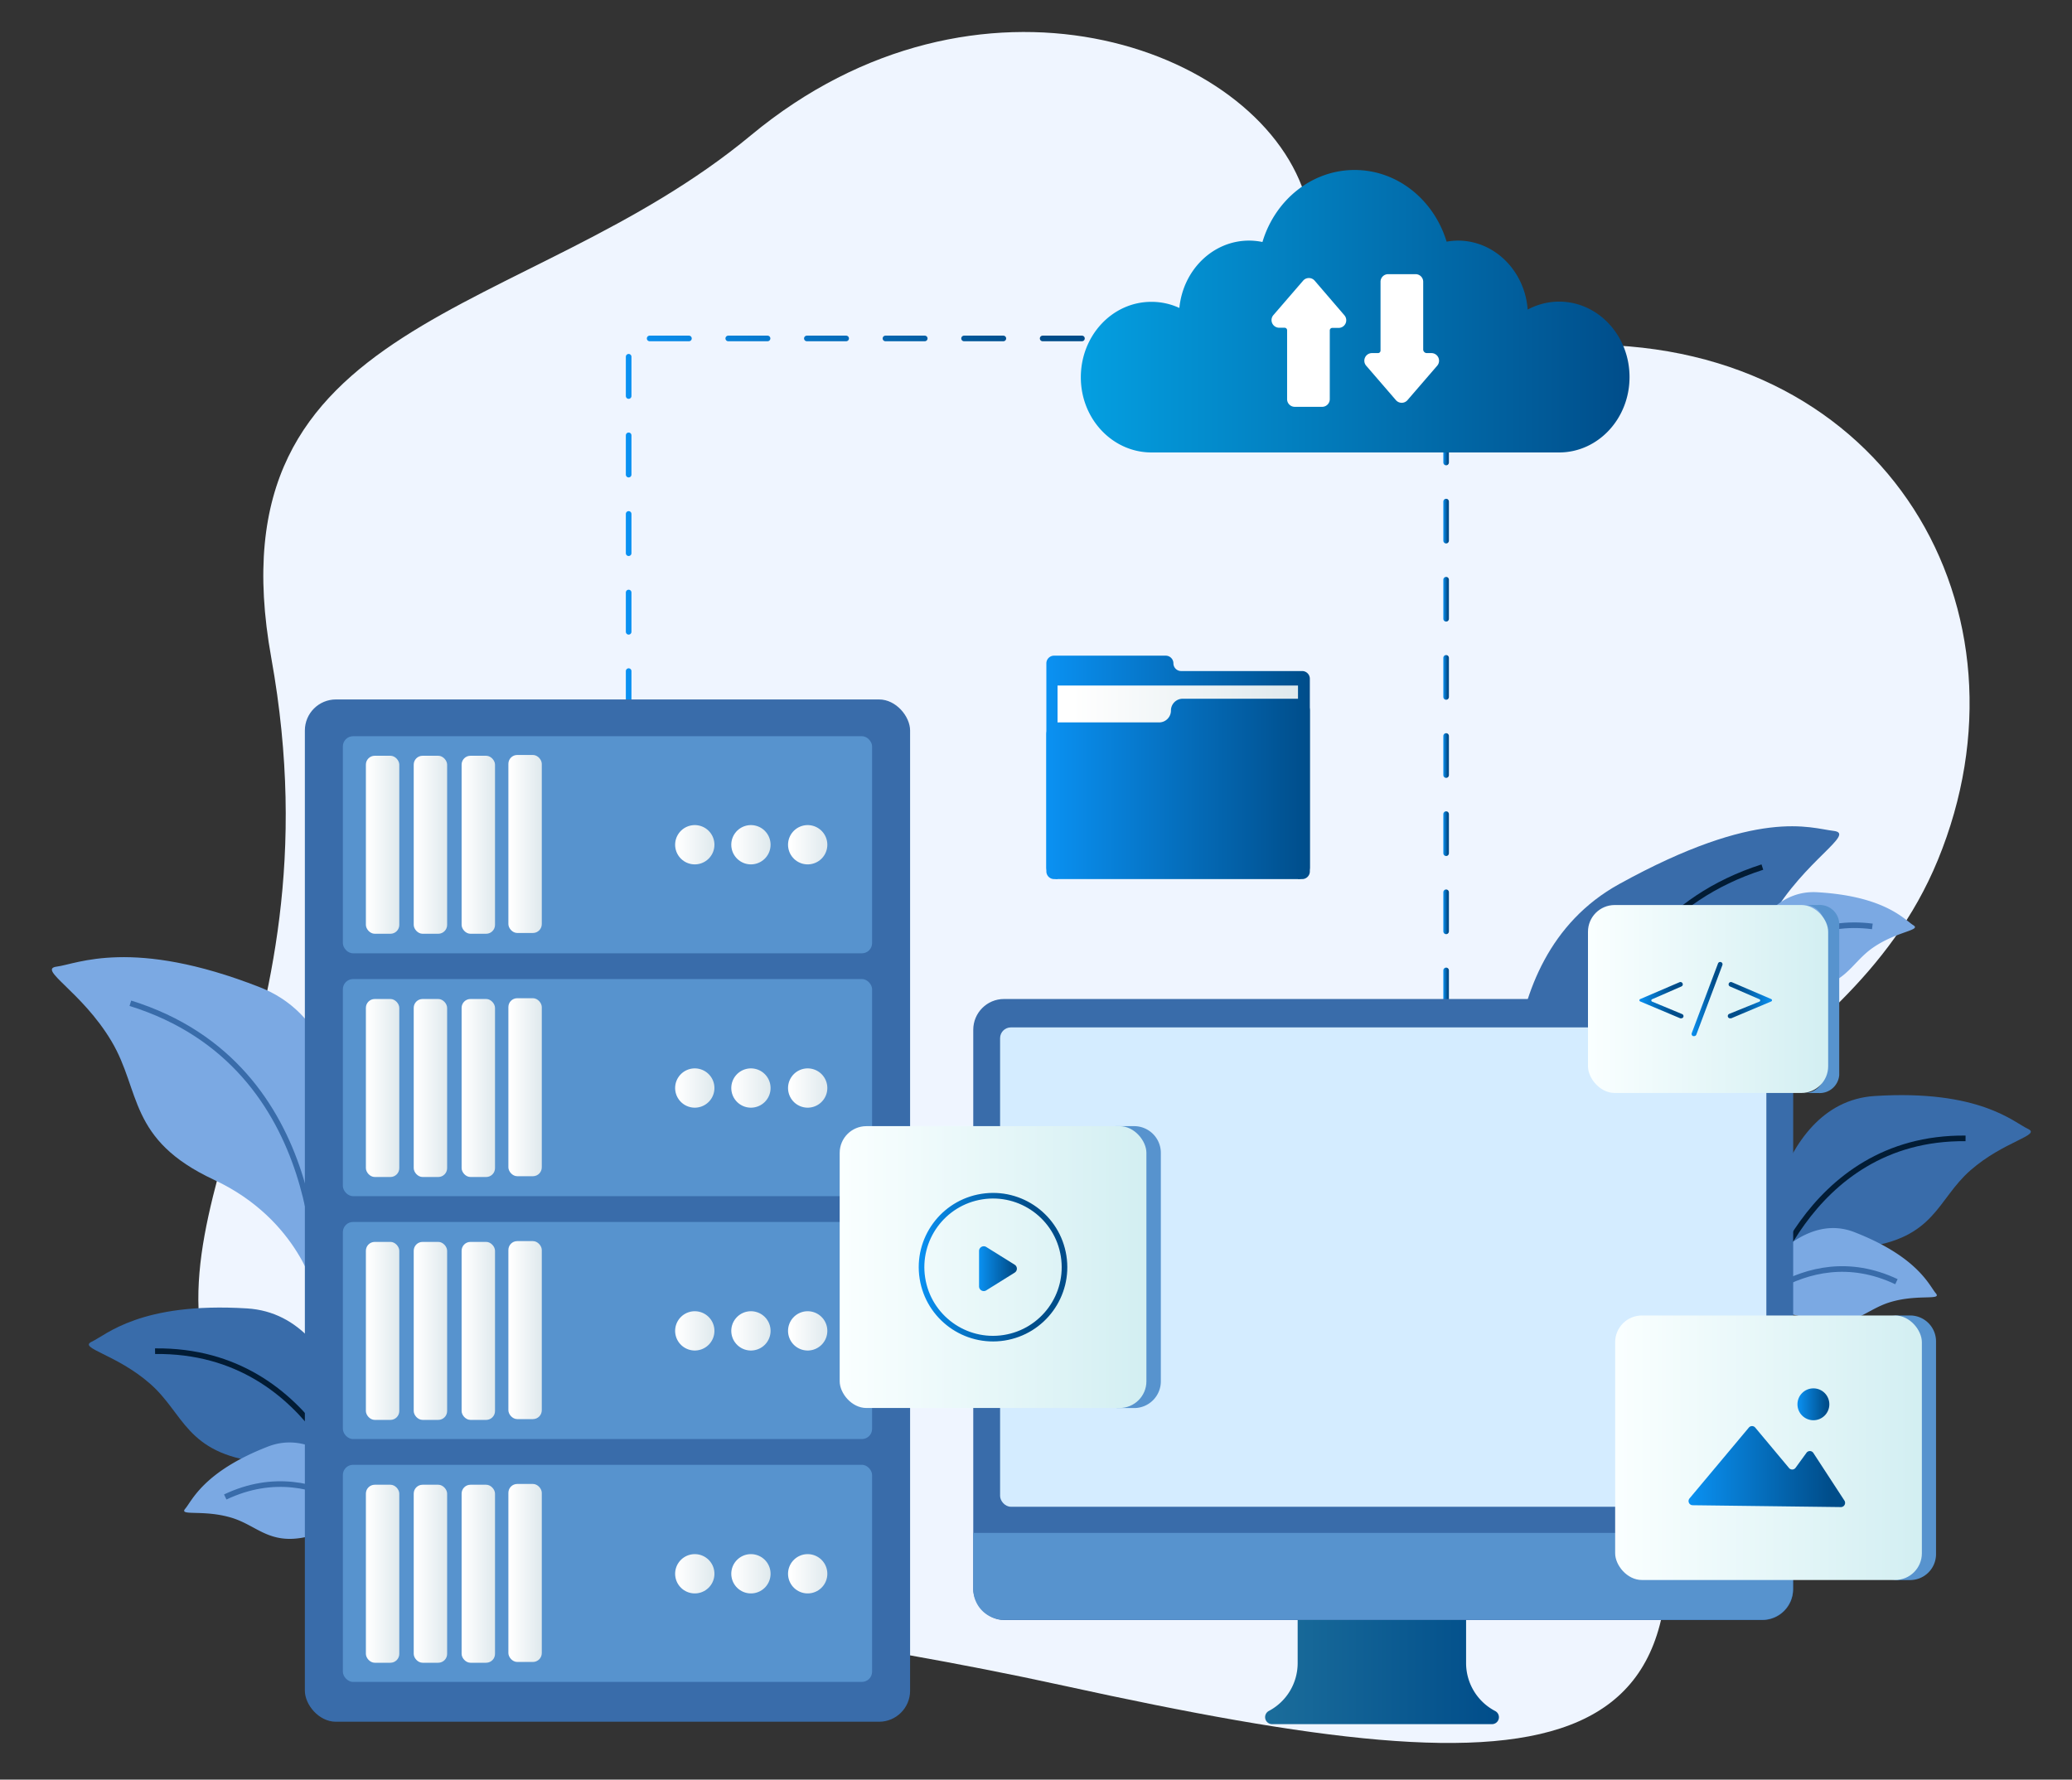 <svg xmlns="http://www.w3.org/2000/svg" xmlns:xlink="http://www.w3.org/1999/xlink" id="_&#xCE;&#xD3;&#xC8;_1" data-name="&#x2014;&#xCE;&#xD3;&#xC8;_1" viewBox="0 0 369.05 317.02"><rect x="0" y="0" width="369.05" height="317.02" fill="#333333" stroke="none"/><defs><style>.cls-1{fill:url(#linear-gradient);}.cls-14,.cls-15,.cls-16,.cls-2,.cls-21,.cls-22,.cls-23,.cls-28,.cls-29,.cls-3,.cls-30,.cls-35,.cls-36,.cls-37,.cls-4,.cls-44,.cls-5,.cls-7,.cls-9{fill:none;}.cls-14,.cls-15,.cls-16,.cls-2,.cls-21,.cls-22,.cls-23,.cls-28,.cls-29,.cls-3,.cls-30,.cls-35,.cls-36,.cls-37,.cls-4,.cls-44,.cls-5{stroke-linecap:round;}.cls-2,.cls-3,.cls-4,.cls-44,.cls-5,.cls-7,.cls-9{stroke-miterlimit:10;}.cls-2{stroke-dasharray:7;stroke:url(#linear-gradient-2);}.cls-3{stroke:url(#linear-gradient-3);}.cls-4{stroke-dasharray:6.96 6.96;stroke:url(#linear-gradient-4);}.cls-5{stroke:url(#linear-gradient-5);}.cls-6{fill:#396caa;}.cls-7{stroke:#021c35;}.cls-8{fill:#7ba9e3;}.cls-9{stroke:#396caa;}.cls-10{fill:#5793ce;}.cls-11{fill:url(#linear-gradient-6);}.cls-12{fill:url(#linear-gradient-7);}.cls-13{fill:url(#linear-gradient-8);}.cls-14,.cls-15,.cls-16,.cls-21,.cls-22,.cls-23,.cls-28,.cls-29,.cls-30,.cls-35,.cls-36,.cls-37{stroke-linejoin:round;stroke-width:7px;}.cls-14{stroke:url(#linear-gradient-9);}.cls-15{stroke:url(#linear-gradient-10);}.cls-16{stroke:url(#linear-gradient-11);}.cls-17{fill:url(#linear-gradient-12);}.cls-18{fill:url(#linear-gradient-13);}.cls-19{fill:url(#linear-gradient-14);}.cls-20{fill:url(#linear-gradient-15);}.cls-21{stroke:url(#linear-gradient-16);}.cls-22{stroke:url(#linear-gradient-17);}.cls-23{stroke:url(#linear-gradient-18);}.cls-24{fill:url(#linear-gradient-19);}.cls-25{fill:url(#linear-gradient-20);}.cls-26{fill:url(#linear-gradient-21);}.cls-27{fill:url(#linear-gradient-22);}.cls-28{stroke:url(#linear-gradient-23);}.cls-29{stroke:url(#linear-gradient-24);}.cls-30{stroke:url(#linear-gradient-25);}.cls-31{fill:url(#linear-gradient-26);}.cls-32{fill:url(#linear-gradient-27);}.cls-33{fill:url(#linear-gradient-28);}.cls-34{fill:url(#linear-gradient-29);}.cls-35{stroke:url(#linear-gradient-30);}.cls-36{stroke:url(#linear-gradient-31);}.cls-37{stroke:url(#linear-gradient-32);}.cls-38{fill:url(#linear-gradient-33);}.cls-39{fill:#d4ecff;}.cls-40{fill:url(#linear-gradient-34);}.cls-41{fill:url(#linear-gradient-35);}.cls-42{fill:#fff;}.cls-43{fill:url(#linear-gradient-36);}.cls-44{stroke:url(#linear-gradient-37);}.cls-45{fill:url(#linear-gradient-38);}.cls-46{fill:url(#linear-gradient-39);}.cls-47{fill:url(#linear-gradient-40);}.cls-48{fill:url(#linear-gradient-41);}.cls-49{fill:url(#linear-gradient-42);}.cls-50{fill:url(#linear-gradient-43);}.cls-51{fill:url(#linear-gradient-44);}.cls-52{fill:url(#linear-gradient-45);}.cls-53{fill:url(#linear-gradient-46);}.cls-54{fill:url(#linear-gradient-47);}.cls-55{fill:url(#linear-gradient-48);}</style><linearGradient id="linear-gradient" x1="23.47" y1="80.1" x2="328.85" y2="80.1" gradientTransform="translate(30.37 49.42) rotate(8.45)" gradientUnits="userSpaceOnUse"><stop offset="0" stop-color="#eff5ff"></stop><stop offset="1" stop-color="#eff5ff"></stop></linearGradient><linearGradient id="linear-gradient-2" x1="111.47" y1="95.72" x2="207.21" y2="95.72" gradientUnits="userSpaceOnUse"><stop offset="0" stop-color="#0a91f2"></stop><stop offset="0.75" stop-color="#004d8a"></stop></linearGradient><linearGradient id="linear-gradient-3" x1="257.07" y1="80.64" x2="258.07" y2="80.64" xlink:href="#linear-gradient-2"></linearGradient><linearGradient id="linear-gradient-4" x1="257.07" y1="136.31" x2="258.07" y2="136.31" xlink:href="#linear-gradient-2"></linearGradient><linearGradient id="linear-gradient-5" x1="257.07" y1="188.5" x2="258.07" y2="188.5" xlink:href="#linear-gradient-2"></linearGradient><linearGradient id="linear-gradient-6" x1="65.17" y1="150.48" x2="71.11" y2="150.48" gradientUnits="userSpaceOnUse"><stop offset="0.06" stop-color="#fff"></stop><stop offset="1" stop-color="#dfe9ed"></stop></linearGradient><linearGradient id="linear-gradient-7" x1="73.69" y1="150.48" x2="79.64" y2="150.48" xlink:href="#linear-gradient-6"></linearGradient><linearGradient id="linear-gradient-8" x1="82.22" y1="150.48" x2="88.17" y2="150.48" xlink:href="#linear-gradient-6"></linearGradient><linearGradient id="linear-gradient-9" x1="140.36" y1="150.48" x2="147.36" y2="150.48" xlink:href="#linear-gradient-6"></linearGradient><linearGradient id="linear-gradient-10" x1="130.25" y1="150.48" x2="137.25" y2="150.48" xlink:href="#linear-gradient-6"></linearGradient><linearGradient id="linear-gradient-11" x1="120.25" y1="150.48" x2="127.25" y2="150.48" xlink:href="#linear-gradient-6"></linearGradient><linearGradient id="linear-gradient-12" x1="90.55" y1="150.34" x2="96.49" y2="150.34" xlink:href="#linear-gradient-6"></linearGradient><linearGradient id="linear-gradient-13" x1="65.17" y1="193.82" x2="71.11" y2="193.82" xlink:href="#linear-gradient-6"></linearGradient><linearGradient id="linear-gradient-14" x1="73.69" y1="193.82" x2="79.64" y2="193.82" xlink:href="#linear-gradient-6"></linearGradient><linearGradient id="linear-gradient-15" x1="82.22" y1="193.82" x2="88.17" y2="193.82" xlink:href="#linear-gradient-6"></linearGradient><linearGradient id="linear-gradient-16" x1="140.36" y1="193.82" x2="147.36" y2="193.82" xlink:href="#linear-gradient-6"></linearGradient><linearGradient id="linear-gradient-17" x1="130.25" y1="193.82" x2="137.25" y2="193.82" xlink:href="#linear-gradient-6"></linearGradient><linearGradient id="linear-gradient-18" x1="120.25" y1="193.82" x2="127.25" y2="193.82" xlink:href="#linear-gradient-6"></linearGradient><linearGradient id="linear-gradient-19" x1="90.55" y1="193.68" x2="96.49" y2="193.68" xlink:href="#linear-gradient-6"></linearGradient><linearGradient id="linear-gradient-20" x1="65.17" y1="237.08" x2="71.11" y2="237.08" xlink:href="#linear-gradient-6"></linearGradient><linearGradient id="linear-gradient-21" x1="73.69" y1="237.08" x2="79.64" y2="237.08" xlink:href="#linear-gradient-6"></linearGradient><linearGradient id="linear-gradient-22" x1="82.22" y1="237.08" x2="88.17" y2="237.08" xlink:href="#linear-gradient-6"></linearGradient><linearGradient id="linear-gradient-23" x1="140.36" y1="237.08" x2="147.36" y2="237.08" xlink:href="#linear-gradient-6"></linearGradient><linearGradient id="linear-gradient-24" x1="130.25" y1="237.08" x2="137.25" y2="237.08" xlink:href="#linear-gradient-6"></linearGradient><linearGradient id="linear-gradient-25" x1="120.25" y1="237.08" x2="127.25" y2="237.08" xlink:href="#linear-gradient-6"></linearGradient><linearGradient id="linear-gradient-26" x1="90.55" y1="236.94" x2="96.49" y2="236.94" xlink:href="#linear-gradient-6"></linearGradient><linearGradient id="linear-gradient-27" x1="65.17" y1="280.35" x2="71.11" y2="280.35" xlink:href="#linear-gradient-6"></linearGradient><linearGradient id="linear-gradient-28" x1="73.69" y1="280.35" x2="79.64" y2="280.35" xlink:href="#linear-gradient-6"></linearGradient><linearGradient id="linear-gradient-29" x1="82.22" y1="280.35" x2="88.17" y2="280.35" xlink:href="#linear-gradient-6"></linearGradient><linearGradient id="linear-gradient-30" x1="140.36" y1="280.35" x2="147.36" y2="280.35" xlink:href="#linear-gradient-6"></linearGradient><linearGradient id="linear-gradient-31" x1="130.25" y1="280.35" x2="137.25" y2="280.35" xlink:href="#linear-gradient-6"></linearGradient><linearGradient id="linear-gradient-32" x1="120.25" y1="280.35" x2="127.25" y2="280.35" xlink:href="#linear-gradient-6"></linearGradient><linearGradient id="linear-gradient-33" x1="90.55" y1="280.21" x2="96.49" y2="280.21" xlink:href="#linear-gradient-6"></linearGradient><linearGradient id="linear-gradient-34" x1="225.3" y1="297.86" x2="266.94" y2="297.86" gradientUnits="userSpaceOnUse"><stop offset="0" stop-color="#1b6d9b"></stop><stop offset="1" stop-color="#004d8a"></stop></linearGradient><linearGradient id="linear-gradient-35" x1="192.55" y1="55.44" x2="290.24" y2="55.44" gradientUnits="userSpaceOnUse"><stop offset="0" stop-color="#049fe1"></stop><stop offset="1" stop-color="#004d8a"></stop></linearGradient><linearGradient id="linear-gradient-36" x1="149.56" y1="225.72" x2="215.76" y2="225.72" gradientUnits="userSpaceOnUse"><stop offset="0" stop-color="#faffff"></stop><stop offset="1" stop-color="#caebef"></stop></linearGradient><linearGradient id="linear-gradient-37" x1="163.65" y1="225.72" x2="190.1" y2="225.72" gradientTransform="translate(37.15 -24.7) rotate(8.92)" xlink:href="#linear-gradient-2"></linearGradient><linearGradient id="linear-gradient-38" x1="174.38" y1="226" x2="182.54" y2="226" xlink:href="#linear-gradient-2"></linearGradient><linearGradient id="linear-gradient-39" x1="287.68" y1="257.9" x2="353.88" y2="257.9" xlink:href="#linear-gradient-36"></linearGradient><linearGradient id="linear-gradient-40" x1="300.76" y1="261.25" x2="334.56" y2="261.25" xlink:href="#linear-gradient-2"></linearGradient><linearGradient id="linear-gradient-41" x1="320.14" y1="250.16" x2="327.03" y2="250.16" xlink:href="#linear-gradient-2"></linearGradient><linearGradient id="linear-gradient-42" x1="282.84" y1="177.96" x2="334.68" y2="177.96" xlink:href="#linear-gradient-36"></linearGradient><linearGradient id="linear-gradient-43" x1="301.29" y1="177.96" x2="306.75" y2="177.96" xlink:href="#linear-gradient-2"></linearGradient><linearGradient id="linear-gradient-44" x1="292.01" y1="178.16" x2="299.85" y2="178.16" xlink:href="#linear-gradient-2"></linearGradient><linearGradient id="linear-gradient-45" x1="-658.98" y1="178.16" x2="-651.13" y2="178.16" gradientTransform="matrix(-1, 0, 0, 1, -343.36, 0)" xlink:href="#linear-gradient-2"></linearGradient><linearGradient id="linear-gradient-46" x1="186.37" y1="136.7" x2="233.3" y2="136.7" gradientUnits="userSpaceOnUse"><stop offset="0" stop-color="#0a91f2"></stop><stop offset="1" stop-color="#004d8a"></stop></linearGradient><linearGradient id="linear-gradient-47" x1="188.36" y1="139.36" x2="231.19" y2="139.36" xlink:href="#linear-gradient-6"></linearGradient><linearGradient id="linear-gradient-48" x1="186.37" y1="140.53" x2="233.3" y2="140.53" xlink:href="#linear-gradient-46"></linearGradient></defs><path id="Background" class="cls-1" d="M232.35,34.53c10.79,32.9.91,26.95,50.49,26.88,53.39-.07,80.56,47.47,62.3,91.83-16.92,41.12-66.39,45.16-54,89.66,20.57,74-13.1,76.77-101.52,57.42C112.07,283.34,60.94,287.55,41,252.6s20.11-64.28,7.32-135.4C37.22,55.72,93.52,57.49,133.75,24.1S223.66,8,232.35,34.53Z"></path><polyline id="Line" class="cls-2" points="206.71 60.29 111.97 60.29 111.97 131.15"></polyline><g id="Line-2" data-name="Line"><line class="cls-3" x1="257.57" y1="78.89" x2="257.57" y2="82.39"></line><line class="cls-4" x1="257.57" y1="89.35" x2="257.57" y2="183.27"></line><line class="cls-5" x1="257.57" y1="186.75" x2="257.57" y2="190.25"></line></g><path id="Leaf_Part" data-name="Leaf Part" class="cls-6" d="M270.24,207s-6.66-35.81,18.15-49.51,34.07-9.95,38.18-9.48-5.1,5.14-11.13,15.47-3.19,20.37-20.88,28.76-20.86,24-20.86,24Z"></path><path id="Leaf_Part-2" data-name="Leaf Part" class="cls-7" d="M281.76,206s-3.1-40.2,32.14-51.54"></path><path id="Leaf_Part-3" data-name="Leaf Part" class="cls-8" d="M308,177.48s3.49-19.23,15.64-18.54,15.63,4.94,17.14,5.87-2.93,1.07-7.17,4-5,7.36-13.42,7.38a16.11,16.11,0,0,0-12.54,5.53Z"></path><path id="Leaf_Part-4" data-name="Leaf Part" class="cls-9" d="M307.65,181.71s7.25-19.09,25.84-16.68"></path><path id="Leaf_Part-5" data-name="Leaf Part" class="cls-6" d="M313.41,226.42s1.84-30,20.51-31.18,24.78,4.7,27.27,5.85-4.28,2.17-10.24,7.4-6.26,12.15-19.15,13.73S313.65,233,313.65,233Z"></path><path id="Leaf_Part-6" data-name="Leaf Part" class="cls-7" d="M313.65,233s7.6-30.49,36.44-30.21"></path><path id="Leaf_Part-7" data-name="Leaf Part" class="cls-8" d="M309.69,232.29s9.26-17.21,20.59-12.8,13.34,9.52,14.5,10.88-3.12.11-8.06,1.58-7,5.46-15,2.88a16.1,16.1,0,0,0-13.63,1.38Z"></path><path id="Leaf_Part-8" data-name="Leaf Part" class="cls-9" d="M308.05,236.21s12.79-15.91,29.73-7.89"></path><path id="Leaf_Part-9" data-name="Leaf Part" class="cls-8" d="M59.22,222.72S69,184.77,46.27,175.86s-32.6-4.11-36.15-3.67,4.44,4.4,9.73,13.28S22.76,203,38.1,210.16s18.2,20.56,18.2,20.56Z"></path><path id="Leaf_Part-10" data-name="Leaf Part" class="cls-9" d="M56.3,230.72s2.79-40.84-33.08-52"></path><path id="Leaf_Part-11" data-name="Leaf Part" class="cls-6" d="M64.86,264.73S63,234.26,44,233.08,18.88,237.84,16.36,239s4.34,2.2,10.39,7.51,6.36,12.34,19.45,13.94,18.42,10.89,18.42,10.89Z"></path><path id="Leaf_Part-12" data-name="Leaf Part" class="cls-7" d="M64.62,271.36s-7.72-31-37-30.66"></path><path id="Leaf_Part-13" data-name="Leaf Part" class="cls-8" d="M68.65,270.69s-9.41-17.47-20.92-13S34.19,267.37,33,268.75s3.16.11,8.18,1.6,7.12,5.54,15.27,2.92a16.35,16.35,0,0,1,13.84,1.4Z"></path><path id="Leaf_Part-14" data-name="Leaf Part" class="cls-9" d="M70.31,274.67s-13-16.15-30.19-8"></path><rect id="Server_Part" data-name="Server Part" class="cls-6" x="54.3" y="124.6" width="107.8" height="182.11" rx="5.53"></rect><rect id="Server_Part-2" data-name="Server Part" class="cls-10" x="61.07" y="174.41" width="94.26" height="38.67" rx="1.81"></rect><rect id="Server_Part-3" data-name="Server Part" class="cls-10" x="61.07" y="131.15" width="94.26" height="38.67" rx="1.81"></rect><rect id="Server_Part-4" data-name="Server Part" class="cls-10" x="61.07" y="260.94" width="94.26" height="38.67" rx="1.81"></rect><rect id="Server_Part-5" data-name="Server Part" class="cls-10" x="61.07" y="217.68" width="94.26" height="38.67" rx="1.81"></rect><rect id="Server_Part-6" data-name="Server Part" class="cls-11" x="65.17" y="134.63" width="5.95" height="31.71" rx="1.58"></rect><rect id="Server_Part-7" data-name="Server Part" class="cls-12" x="73.69" y="134.63" width="5.95" height="31.71" rx="1.58"></rect><rect id="Server_Part-8" data-name="Server Part" class="cls-13" x="82.22" y="134.63" width="5.95" height="31.71" rx="1.58"></rect><line id="Server_Part-9" data-name="Server Part" class="cls-14" x1="143.86" y1="150.48" x2="143.86" y2="150.48"></line><line id="Server_Part-10" data-name="Server Part" class="cls-15" x1="133.75" y1="150.48" x2="133.75" y2="150.48"></line><line id="Server_Part-11" data-name="Server Part" class="cls-16" x1="123.75" y1="150.48" x2="123.75" y2="150.48"></line><rect id="Server_Part-12" data-name="Server Part" class="cls-17" x="90.55" y="134.49" width="5.95" height="31.71" rx="1.58"></rect><rect id="Server_Part-13" data-name="Server Part" class="cls-18" x="65.17" y="177.96" width="5.95" height="31.71" rx="1.58"></rect><rect id="Server_Part-14" data-name="Server Part" class="cls-19" x="73.69" y="177.96" width="5.95" height="31.71" rx="1.58"></rect><rect id="Server_Part-15" data-name="Server Part" class="cls-20" x="82.22" y="177.96" width="5.95" height="31.71" rx="1.58"></rect><line id="Server_Part-16" data-name="Server Part" class="cls-21" x1="143.86" y1="193.82" x2="143.86" y2="193.82"></line><line id="Server_Part-17" data-name="Server Part" class="cls-22" x1="133.75" y1="193.82" x2="133.75" y2="193.82"></line><line id="Server_Part-18" data-name="Server Part" class="cls-23" x1="123.75" y1="193.82" x2="123.75" y2="193.82"></line><rect id="Server_Part-19" data-name="Server Part" class="cls-24" x="90.55" y="177.82" width="5.95" height="31.71" rx="1.58"></rect><rect id="Server_Part-20" data-name="Server Part" class="cls-25" x="65.17" y="221.23" width="5.95" height="31.71" rx="1.58"></rect><rect id="Server_Part-21" data-name="Server Part" class="cls-26" x="73.69" y="221.23" width="5.95" height="31.71" rx="1.58"></rect><rect id="Server_Part-22" data-name="Server Part" class="cls-27" x="82.22" y="221.23" width="5.95" height="31.71" rx="1.58"></rect><line id="Server_Part-23" data-name="Server Part" class="cls-28" x1="143.86" y1="237.08" x2="143.86" y2="237.08"></line><line id="Server_Part-24" data-name="Server Part" class="cls-29" x1="133.75" y1="237.08" x2="133.75" y2="237.08"></line><line id="Server_Part-25" data-name="Server Part" class="cls-30" x1="123.75" y1="237.08" x2="123.75" y2="237.08"></line><rect id="Server_Part-26" data-name="Server Part" class="cls-31" x="90.55" y="221.09" width="5.95" height="31.71" rx="1.58"></rect><rect id="Server_Part-27" data-name="Server Part" class="cls-32" x="65.17" y="264.49" width="5.95" height="31.71" rx="1.58"></rect><rect id="Server_Part-28" data-name="Server Part" class="cls-33" x="73.69" y="264.49" width="5.95" height="31.71" rx="1.58"></rect><rect id="Server_Part-29" data-name="Server Part" class="cls-34" x="82.22" y="264.49" width="5.95" height="31.71" rx="1.58"></rect><line id="Server_Part-30" data-name="Server Part" class="cls-35" x1="143.86" y1="280.35" x2="143.86" y2="280.35"></line><line id="Server_Part-31" data-name="Server Part" class="cls-36" x1="133.75" y1="280.35" x2="133.75" y2="280.35"></line><line id="Server_Part-32" data-name="Server Part" class="cls-37" x1="123.75" y1="280.35" x2="123.75" y2="280.35"></line><rect id="Server_Part-33" data-name="Server Part" class="cls-38" x="90.55" y="264.35" width="5.95" height="31.71" rx="1.58"></rect><rect id="PC_Part" data-name="PC Part" class="cls-6" x="173.35" y="177.96" width="146.04" height="110.63" rx="5.48"></rect><g id="PC_Part-2" data-name="PC Part"><rect id="Mask" class="cls-39" x="178.13" y="183.02" width="136.48" height="85.39" rx="1.92"></rect></g><path id="PC_Part-3" data-name="PC Part" class="cls-10" d="M173.35,273.07h146a0,0,0,0,1,0,0v10a5.48,5.48,0,0,1-5.48,5.48H178.83a5.48,5.48,0,0,1-5.48-5.48v-10A0,0,0,0,1,173.35,273.07Z"></path><path id="PC_Part-4" data-name="PC Part" class="cls-40" d="M261.13,296.27v-7.68h-30v7.68a9.64,9.64,0,0,1-5.14,8.52h0a1.25,1.25,0,0,0,.58,2.35h39.14a1.24,1.24,0,0,0,.58-2.35h0A9.64,9.64,0,0,1,261.13,296.27Z"></path><path id="Cloud_Part" data-name="Cloud Part" class="cls-41" d="M277.69,53.73a11.84,11.84,0,0,0-5.59,1.42c-.51-6.88-5.88-12.29-12.44-12.29a12.22,12.22,0,0,0-2,.19c-2.24-7.41-8.73-12.77-16.39-12.77s-14.19,5.39-16.41,12.83a11.64,11.64,0,0,0-2.38-.25c-6.45,0-11.76,5.24-12.42,12a11.78,11.78,0,0,0-5-1.09c-6.93,0-12.55,6-12.55,13.44S198.17,80.6,205.1,80.6h72.59c6.93,0,12.55-6,12.55-13.43S284.62,53.73,277.69,53.73Z"></path><path id="Cloud_Part-2" data-name="Cloud Part" class="cls-42" d="M239.46,56.17,234.16,50a1.36,1.36,0,0,0-2.06,0l-5.3,6.14a1.36,1.36,0,0,0,1,2.24h1a.45.45,0,0,1,.45.45V71.11a1.36,1.36,0,0,0,1.36,1.36h4.88a1.36,1.36,0,0,0,1.36-1.36V58.86a.45.45,0,0,1,.45-.45h1.05A1.36,1.36,0,0,0,239.46,56.17Z"></path><path id="Cloud_Part-3" data-name="Cloud Part" class="cls-42" d="M243.33,65.14l5.3,6.14a1.36,1.36,0,0,0,2.06,0l5.3-6.14a1.36,1.36,0,0,0-1-2.24h-.86a.65.65,0,0,1-.64-.65V50.19a1.35,1.35,0,0,0-1.36-1.35h-4.88a1.35,1.35,0,0,0-1.36,1.35V62.45a.45.45,0,0,1-.45.45h-1A1.36,1.36,0,0,0,243.33,65.14Z"></path><path id="Board_3_Part" data-name="Board 3 Part" class="cls-10" d="M202,200.61h-3.44a4.76,4.76,0,0,1,4.75,4.76v40.7a4.76,4.76,0,0,1-4.75,4.76H202a4.76,4.76,0,0,0,4.76-4.76v-40.7A4.76,4.76,0,0,0,202,200.61Z"></path><rect id="Board_3_Part-2" data-name="Board 3 Part" class="cls-43" x="149.56" y="200.61" width="54.63" height="50.21" rx="4.76"></rect><circle id="Board_3_Part-3" data-name="Board 3 Part" class="cls-44" cx="176.88" cy="225.72" r="12.73" transform="translate(-32.87 30.17) rotate(-8.92)"></circle><path id="Board_3_Part-4" data-name="Board 3 Part" class="cls-45" d="M174.38,222.85v6.3a.84.84,0,0,0,1.29.71l5.05-3.15a.83.83,0,0,0,0-1.42l-5.05-3.15A.84.84,0,0,0,174.38,222.85Z"></path><path id="Board_2_Part" data-name="Board 2 Part" class="cls-10" d="M340.07,234.34h-3.44a4.62,4.62,0,0,1,4.76,4.46V277a4.62,4.62,0,0,1-4.76,4.47h3.44a4.62,4.62,0,0,0,4.76-4.47V238.8A4.62,4.62,0,0,0,340.07,234.34Z"></path><rect id="Board_2_Part-2" data-name="Board 2 Part" class="cls-46" x="287.68" y="234.34" width="54.63" height="47.12" rx="4.76"></rect><path id="Board_2_Part-3" data-name="Board 2 Part" class="cls-47" d="M300.94,266.91l10.55-12.6a.74.74,0,0,1,1.14,0l6,7.18a.74.74,0,0,0,1.17,0l1.95-2.68a.74.74,0,0,1,1.22,0l5.55,8.51a.75.75,0,0,1-.64,1.15l-26.4-.33A.74.74,0,0,1,300.94,266.91Z"></path><circle id="Board_2_Part-4" data-name="Board 2 Part" class="cls-48" cx="322.99" cy="250.16" r="2.84"></circle><path id="Board_1_Part" data-name="Board 1 Part" class="cls-10" d="M323.87,161.22h-2.7a3.48,3.48,0,0,1,3.73,3.17v27.14a3.49,3.49,0,0,1-3.73,3.18h2.7a3.49,3.49,0,0,0,3.72-3.18V164.39A3.48,3.48,0,0,0,323.87,161.22Z"></path><rect id="Board_1_Part-2" data-name="Board 1 Part" class="cls-49" x="282.84" y="161.22" width="42.78" height="33.48" rx="4.76"></rect><path id="Board_1_Part-3" data-name="Board 1 Part" class="cls-50" d="M301.7,184.57l-.14,0a.41.41,0,0,1-.24-.53L306,171.63a.41.41,0,0,1,.53-.24.41.41,0,0,1,.25.53l-4.64,12.38A.42.42,0,0,1,301.7,184.57Z"></path><path id="Board_1_Part-4" data-name="Board 1 Part" class="cls-51" d="M299.44,181.4a.41.41,0,0,1-.16,0l-7.13-3a.23.23,0,0,1,0-.43l7-3a.41.41,0,0,1,.54.22.4.4,0,0,1-.22.54L294.27,178a.23.23,0,0,0,0,.43l5.32,2.21a.4.4,0,0,1,.23.54A.41.41,0,0,1,299.44,181.4Z"></path><path id="Board_1_Part-5" data-name="Board 1 Part" class="cls-52" d="M308.19,181.4l.16,0,7.12-3a.23.23,0,0,0,0-.43l-7-3a.42.42,0,0,0-.55.22.41.41,0,0,0,.22.54l5.23,2.27a.23.23,0,0,1,0,.43L308,180.61a.42.42,0,0,0-.23.54A.41.41,0,0,0,308.19,181.4Z"></path><path id="File_Part" data-name="File Part" class="cls-53" d="M209,118.17h0a1.37,1.37,0,0,0-1.37-1.37H187.74a1.37,1.37,0,0,0-1.37,1.37v37.06a1.38,1.38,0,0,0,1.37,1.37h44.19a1.37,1.37,0,0,0,1.37-1.37V120.91a1.37,1.37,0,0,0-1.37-1.37H210.41A1.38,1.38,0,0,1,209,118.17Z"></path><rect id="File_Part-2" data-name="File Part" class="cls-54" x="188.36" y="122.12" width="42.83" height="34.48"></rect><path id="File_Part-3" data-name="File Part" class="cls-55" d="M208.56,126.58h0a2.11,2.11,0,0,1-2.12,2.11H188.49a2.12,2.12,0,0,0-2.12,2.12v23.67a2.12,2.12,0,0,0,2.12,2.12h42.7a2.12,2.12,0,0,0,2.11-2.12v-27.9a2.11,2.11,0,0,0-2.11-2.11H210.67A2.1,2.1,0,0,0,208.56,126.58Z"></path></svg>